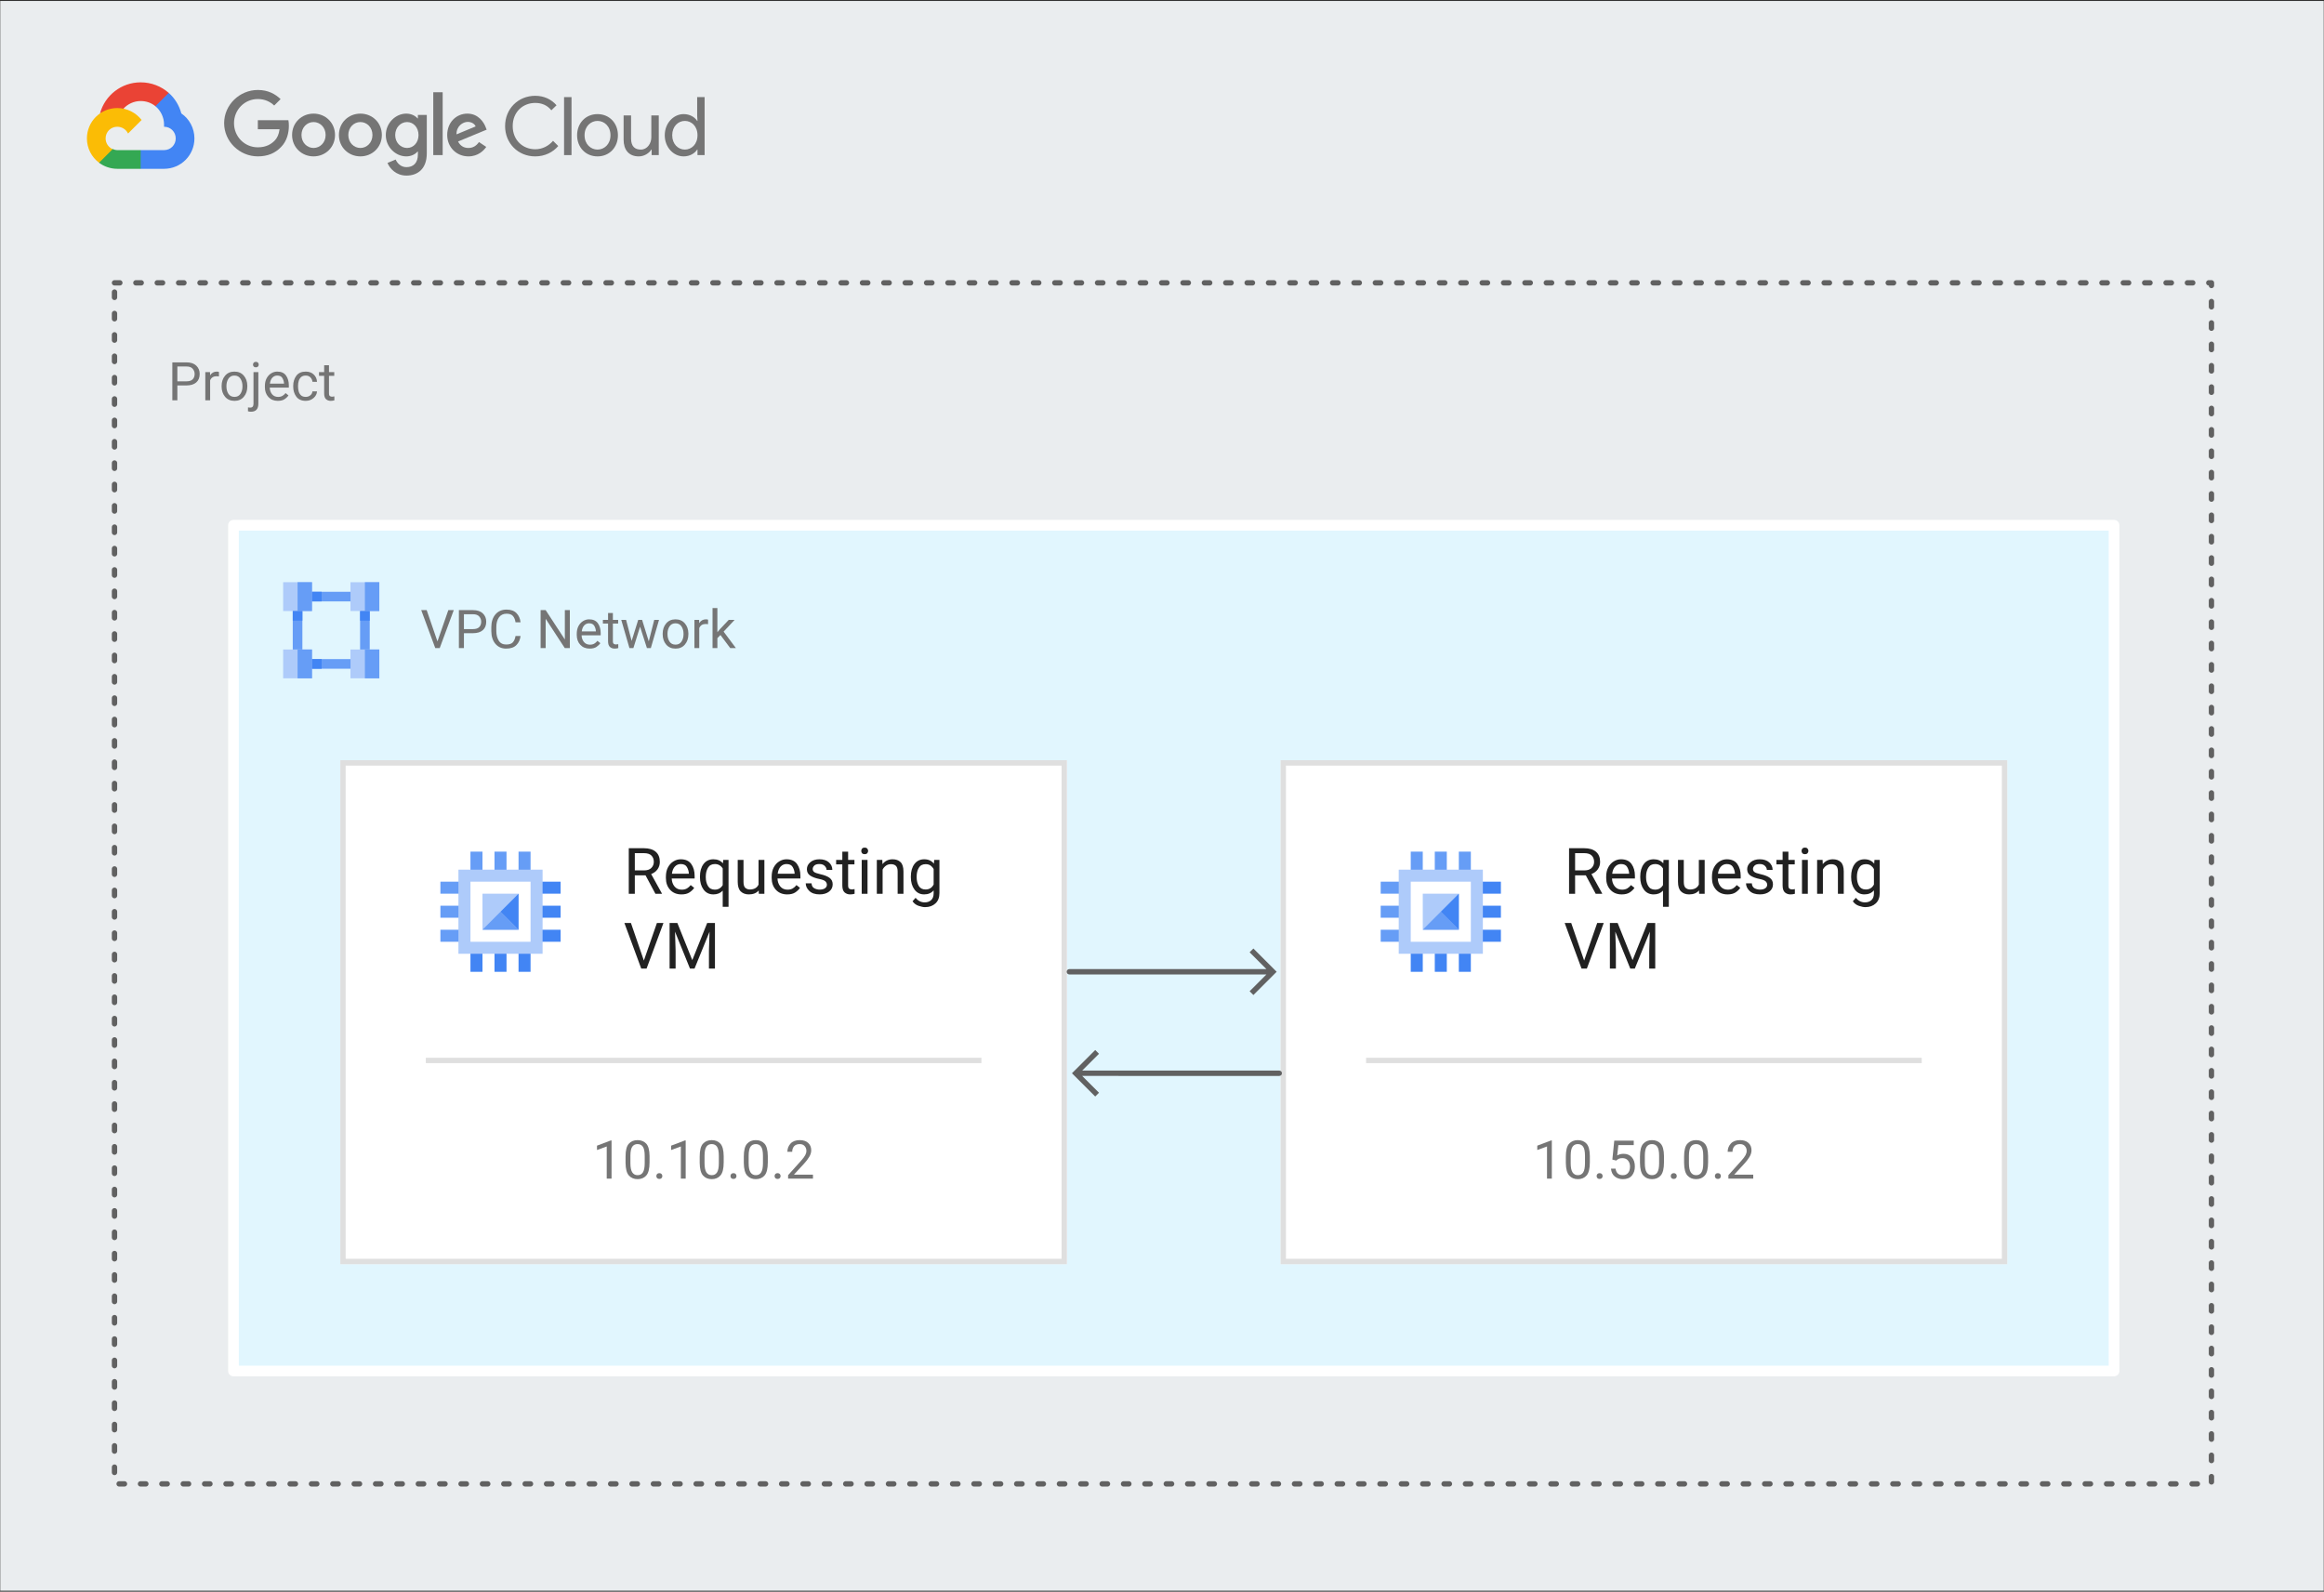 <?xml version="1.0" encoding="UTF-8" standalone="no"?>
<svg
   version="1.1"
   viewBox="103 344 435 298"
   width="435"
   height="298"
   id="svg2980515"
   xmlns="http://www.w3.org/2000/svg"
   xmlns:svg="http://www.w3.org/2000/svg"
   xmlns:dc="http://purl.org/dc/elements/1.1/">
  <rect x="103" y="344" width="435" height="298" fill="#333333" stroke="none"/>
  <defs
     id="defs2980210">
    <clipPath
       id="inner_stroke_clip_path">
      <path
         d="M 166.702 486.337 L 302.702 486.337 L 302.702 580.682 L 166.702 580.682 Z"
         id="path2980202" />
    </clipPath>
    <clipPath
       id="inner_stroke_clip_path_2">
      <path
         d="M 342.702 486.337 L 478.702 486.337 L 478.702 580.682 L 342.702 580.682 Z"
         id="path2980207" />
    </clipPath>
  </defs>
  <g
     id="flow-logs-1"
     stroke="none"
     stroke-opacity="1"
     fill="none"
     stroke-dasharray="none"
     fill-opacity="1">
    <title
       id="title2980214">flow-logs-1</title>
    <g
       id="flow-logs-1: VM-to-external flows ">
      <title
         id="title2980216">VM-to-external flows </title>
      <g
         id="Group_306">
        <g
           id="Group_116">
          <g
             id="Graphic_136">
            <path
               id="rect2980218"
               style="fill:#eaedef"
               d="M 103.048,344.182 H 537.952 V 641.818 H 103.048 Z" />
          </g>
          <g
             id="Group_117">
            <g
               id="Graphic_135">
              <title
                 id="title2980221">Fill-3</title>
              <path
                 d="m 197.541,367.608 c 0,-3.23 2.441,-5.672 5.641,-5.672 1.638,0 3.018,0.652 3.989,1.774 l -0.971,0.94 c -0.758,-0.94 -1.774,-1.38 -3.018,-1.38 -2.289,0 -4.215,1.668 -4.215,4.337 0,2.669 1.926,4.337 4.215,4.337 1.365,0 2.518,-0.637 3.337,-1.577 l 0.97,0.971 c -0.955,1.137 -2.487,1.941 -4.307,1.941 -3.2,0 -5.641,-2.442 -5.641,-5.672"
                 fill="#757575"
                 id="path2980223" />
            </g>
            <g
               id="Graphic_134">
              <title
                 id="title2980226">Fill-5</title>
              <path
                 id="rect2980228"
                 style="fill:#757575"
                 d="m 208.58,362.18 h 1.395 v 10.858 h -1.395 z" />
            </g>
            <g
               id="Graphic_133">
              <title
                 id="title2980231">Fill-7</title>
              <path
                 d="m 217.269,369.322 c 0,-1.698 -1.183,-2.684 -2.426,-2.684 -1.244,0 -2.426,0.985 -2.426,2.684 0,1.698 1.183,2.684 2.426,2.684 1.244,0 2.426,-0.985 2.426,-2.684 m 1.395,0 c 0,2.259 -1.592,3.958 -3.822,3.958 -2.229,0 -3.822,-1.698 -3.822,-3.958 0,-2.259 1.592,-3.958 3.822,-3.958 2.229,0 3.822,1.698 3.822,3.958"
                 fill="#757575"
                 id="path2980233" />
            </g>
            <g
               id="Graphic_132">
              <title
                 id="title2980236">Fill-8</title>
              <path
                 d="m 224.972,373.037 v -1.031 h -0.06 c -0.41,0.682 -1.335,1.274 -2.35,1.274 -1.911,0 -2.836,-1.289 -2.836,-3.124 v -4.549 h 1.395 v 4.322 c 0,1.547 0.773,2.077 1.835,2.077 1.213,0 1.957,-1.168 1.957,-2.305 v -4.095 h 1.395 v 7.431 z"
                 fill="#757575"
                 id="path2980238" />
            </g>
            <g
               id="Graphic_131">
              <title
                 id="title2980241">Fill-9</title>
              <path
                 d="m 233.554,369.322 c 0,-1.698 -1.122,-2.684 -2.366,-2.684 -1.243,0 -2.365,1.016 -2.365,2.684 0,1.668 1.122,2.684 2.365,2.684 1.244,0 2.366,-0.985 2.366,-2.684 m -6.126,0 c 0,-2.275 1.653,-3.958 3.533,-3.958 1.183,0 2.108,0.591 2.532,1.274 h 0.061 l -0.061,-1.031 v -3.427 h 1.395 v 10.857 h -1.334 v -1.031 h -0.061 c -0.424,0.682 -1.349,1.274 -2.532,1.274 -1.88,0 -3.533,-1.683 -3.533,-3.958"
                 fill="#757575"
                 id="path2980243" />
            </g>
            <g
               id="Graphic_130">
              <title
                 id="title2980246">Fill-18</title>
              <path
                 d="m 144.953,367.062 c 0,-3.427 2.881,-6.217 6.308,-6.217 1.896,0 3.245,0.743 4.261,1.713 l -1.197,1.198 c -0.728,-0.682 -1.714,-1.213 -3.064,-1.213 -2.502,0 -4.458,2.016 -4.458,4.519 0,2.502 1.956,4.519 4.458,4.519 1.623,0 2.548,-0.652 3.139,-1.244 0.486,-0.485 0.804,-1.183 0.926,-2.139 h -4.064 v -1.698 h 5.717 c 0.061,0.303 0.091,0.667 0.091,1.061 0,1.274 -0.349,2.851 -1.471,3.973 -1.091,1.137 -2.487,1.743 -4.337,1.743 -3.427,0 -6.308,-2.79 -6.308,-6.217"
                 fill="#757575"
                 id="path2980248" />
            </g>
            <g
               id="Graphic_129">
              <title
                 id="title2980251">Fill-19</title>
              <path
                 d="m 161.69,371.703 c -1.213,0 -2.259,-1.001 -2.259,-2.426 0,-1.441 1.046,-2.426 2.259,-2.426 1.213,0 2.259,0.985 2.259,2.426 0,1.425 -1.046,2.426 -2.259,2.426 m 0,-6.43 c -2.214,0 -4.019,1.683 -4.019,4.003 0,2.305 1.804,4.003 4.019,4.003 2.214,0 4.018,-1.698 4.018,-4.003 0,-2.32 -1.804,-4.003 -4.018,-4.003"
                 fill="#757575"
                 id="path2980253" />
            </g>
            <g
               id="Graphic_128">
              <title
                 id="title2980256">Fill-20</title>
              <path
                 d="m 170.456,371.703 c -1.213,0 -2.259,-1.001 -2.259,-2.426 0,-1.441 1.046,-2.426 2.259,-2.426 1.213,0 2.259,0.985 2.259,2.426 0,1.425 -1.046,2.426 -2.259,2.426 m 0,-6.43 c -2.214,0 -4.019,1.683 -4.019,4.003 0,2.305 1.804,4.003 4.019,4.003 2.214,0 4.019,-1.698 4.019,-4.003 0,-2.32 -1.805,-4.003 -4.019,-4.003"
                 fill="#757575"
                 id="path2980258" />
            </g>
            <g
               id="Graphic_127">
              <title
                 id="title2980261">Fill-21</title>
              <path
                 d="m 179.2,371.703 c -1.213,0 -2.229,-1.016 -2.229,-2.411 0,-1.411 1.016,-2.442 2.229,-2.442 1.198,0 2.138,1.031 2.138,2.442 0,1.395 -0.94,2.411 -2.138,2.411 z m 2.017,-6.187 v 0.652 h -0.061 c -0.394,-0.47 -1.152,-0.895 -2.108,-0.895 -2.002,0 -3.836,1.759 -3.836,4.019 0,2.244 1.835,3.988 3.836,3.988 0.955,0 1.713,-0.425 2.108,-0.91 h 0.061 v 0.576 c 0,1.531 -0.819,2.35 -2.139,2.35 -1.077,0 -1.744,-0.773 -2.016,-1.425 l -1.532,0.637 c 0.44,1.062 1.608,2.366 3.549,2.366 2.063,0 3.806,-1.213 3.806,-4.17 v -7.188 z"
                 fill="#757575"
                 id="path2980263" />
            </g>
            <g
               id="Graphic_126">
              <title
                 id="title2980266">Fill-22</title>
              <path
                 id="rect2980268"
                 style="fill:#757575"
                 d="m 184.098,361.27 h 1.759 v 11.767 h -1.759 z" />
            </g>
            <g
               id="Graphic_125">
              <title
                 id="title2980271">Fill-23</title>
              <path
                 d="m 190.542,366.82 c 0.698,0 1.289,0.349 1.486,0.849 l -3.578,1.486 c -0.046,-1.547 1.197,-2.335 2.092,-2.335 m 0.137,4.883 c -0.895,0 -1.532,-0.409 -1.941,-1.213 l 5.353,-2.214 -0.182,-0.455 c -0.334,-0.895 -1.35,-2.548 -3.427,-2.548 -2.063,0 -3.776,1.623 -3.776,4.003 0,2.244 1.698,4.003 3.973,4.003 1.835,0 2.896,-1.122 3.336,-1.774 l -1.365,-0.91 c -0.455,0.667 -1.077,1.107 -1.971,1.107"
                 fill="#757575"
                 id="path2980273" />
            </g>
            <g
               id="Group_118">
              <g
                 id="Graphic_124" />
              <g
                 id="Group_119">
                <g
                   id="Graphic_123">
                  <path
                     d="m 132.086,363.88 h 0.656 l 1.75,-1.75 0.087,-0.744 c -1.4,-1.225 -3.237,-1.969 -5.25,-1.969 -3.631,0 -6.694,2.45 -7.612,5.819 0.219,-0.131 0.613,-0.044 0.613,-0.044 l 3.5,-0.569 c 0,0 0.175,-0.306 0.263,-0.263 0.787,-0.875 1.969,-1.444 3.237,-1.444 1.05,0 2.013,0.35 2.756,0.963 z"
                     fill="#ea4335"
                     id="path2980277" />
                </g>
                <g
                   id="Graphic_122">
                  <path
                     d="m 136.942,365.236 c -0.394,-1.488 -1.225,-2.844 -2.362,-3.85 l -2.494,2.494 c 0.963,0.787 1.619,2.056 1.619,3.412 v 0.438 c 1.225,0 2.188,0.962 2.188,2.187 0,1.225 -0.963,2.188 -2.188,2.188 h -4.375 l -0.437,0.438 v 2.625 l 0.437,0.438 h 4.375 c 3.15,0 5.687,-2.538 5.687,-5.688 0,-1.925 -0.963,-3.675 -2.45,-4.681 z"
                     fill="#4285f4"
                     id="path2980280" />
                </g>
                <g
                   id="Graphic_121">
                  <path
                     d="m 124.955,375.605 h 4.375 v -3.5 h -4.375 c -0.306,0 -0.613,-0.087 -0.919,-0.219 l -0.613,0.219 -1.75,1.75 -0.131,0.613 c 0.919,0.7 2.144,1.137 3.412,1.137 z"
                     fill="#34a853"
                     id="path2980283" />
                </g>
                <g
                   id="Graphic_120">
                  <path
                     d="m 124.955,364.23 c -3.15,0 -5.687,2.537 -5.687,5.687 0,1.837 0.875,3.5 2.275,4.55 l 2.537,-2.538 c -0.787,-0.35 -1.312,-1.137 -1.312,-2.013 0,-1.225 0.962,-2.187 2.187,-2.187 0.875,0 1.662,0.525 2.012,1.269 l 2.537,-2.537 c -1.05,-1.356 -2.712,-2.231 -4.55,-2.231 z"
                     fill="#fbbc05"
                     id="path2980286" />
                </g>
              </g>
            </g>
          </g>
        </g>
        <g
           id="Graphic_144">
          <title
             id="title2980293">zone external - grey</title>
          <path
             d="M 124.433,396.952 H 516.933 V 621.818 H 124.433 Z"
             stroke="#616161"
             stroke-linecap="round"
             stroke-linejoin="round"
             stroke-dasharray="1, 3"
             stroke-width="1"
             id="path2980295" />
          <g
             aria-label="Project"
             transform="translate(134.433,409.952)"
             id="text2980299"
             style="fill:#757575">
            <path
               d="M 1.768,6.212 V 9 H 0.825 V 1.891 H 3.447 q 1.211,0 1.851,0.61 0.645,0.61 0.645,1.558 0,1.03 -0.645,1.592 -0.64,0.562 -1.851,0.562 z m 0,-3.55 v 2.783 h 1.68 q 0.83,0 1.191,-0.386 Q 5,4.674 5,4.068 5,3.521 4.639,3.092 4.277,2.662 3.447,2.662 Z"
               style="font-size:10px;font-family:Roboto"
               id="path2980522" />
            <path
               d="m 9.106,4.488 q -0.884,0 -1.206,0.762 V 9 H 6.997 V 3.717 h 0.879 l 0.02,0.605 q 0.435,-0.703 1.255,-0.703 0.254,0 0.4,0.068 l -0.005,0.84 Q 9.346,4.488 9.106,4.488 Z"
               style="font-size:10px;font-family:Roboto"
               id="path2980524" />
            <path
               d="m 10.049,6.305 q 0,-1.147 0.645,-1.914 0.645,-0.771 1.753,-0.771 1.108,0 1.753,0.757 0.645,0.752 0.659,1.88 v 0.161 q 0,1.147 -0.649,1.914 -0.645,0.767 -1.753,0.767 -1.113,0 -1.763,-0.767 -0.645,-0.767 -0.645,-1.914 z m 0.903,0.112 q 0,0.786 0.371,1.362 0.376,0.576 1.133,0.576 0.737,0 1.113,-0.566 0.376,-0.571 0.381,-1.357 V 6.305 q 0,-0.776 -0.376,-1.357 -0.376,-0.586 -1.128,-0.586 -0.747,0 -1.123,0.586 -0.371,0.581 -0.371,1.357 z"
               style="font-size:10px;font-family:Roboto"
               id="path2980526" />
            <path
               d="m 15.923,2.315 q 0,-0.22 0.137,-0.371 0.137,-0.151 0.396,-0.151 0.264,0 0.4,0.151 0.137,0.151 0.137,0.371 0,0.21 -0.137,0.361 -0.137,0.146 -0.4,0.146 -0.259,0 -0.396,-0.146 -0.137,-0.151 -0.137,-0.361 z m 0.093,1.401 h 0.908 v 5.913 q 0,1.504 -1.382,1.504 -0.303,0 -0.562,-0.083 l 0.005,-0.728 q 0.181,0.044 0.415,0.044 0.596,0 0.615,-0.679 z"
               style="font-size:10px;font-family:Roboto"
               id="path2980528" />
            <path
               d="m 22.563,8.077 q -0.259,0.391 -0.732,0.708 -0.474,0.312 -1.255,0.312 -1.104,0 -1.768,-0.718 -0.659,-0.718 -0.659,-1.836 V 6.339 q 0,-0.864 0.327,-1.47 0.332,-0.61 0.859,-0.928 0.527,-0.322 1.123,-0.322 1.133,0 1.65,0.742 0.522,0.737 0.522,1.846 v 0.405 h -3.574 q 0.02,0.728 0.43,1.24 0.415,0.508 1.138,0.508 0.479,0 0.811,-0.195 0.332,-0.195 0.581,-0.522 z M 20.459,4.361 q -0.537,0 -0.908,0.391 Q 19.18,5.143 19.087,5.875 h 2.642 V 5.807 Q 21.694,5.279 21.421,4.82 21.152,4.361 20.459,4.361 Z"
               style="font-size:10px;font-family:Roboto"
               id="path2980530" />
            <path
               d="m 25.801,8.355 q 0.483,0 0.845,-0.288 0.366,-0.288 0.4,-0.737 h 0.859 q -0.034,0.708 -0.649,1.24 -0.615,0.527 -1.455,0.527 -1.191,0 -1.772,-0.786 Q 23.452,7.525 23.452,6.461 V 6.256 q 0,-1.064 0.576,-1.851 0.581,-0.786 1.772,-0.786 0.928,0 1.499,0.552 0.571,0.547 0.605,1.362 H 27.046 Q 27.012,5.045 26.675,4.703 26.343,4.361 25.801,4.361 q -0.557,0 -0.874,0.283 -0.312,0.283 -0.444,0.718 -0.127,0.435 -0.127,0.894 v 0.205 q 0,0.464 0.127,0.898 0.127,0.435 0.439,0.718 0.317,0.278 0.879,0.278 z"
               style="font-size:10px;font-family:Roboto"
               id="path2980532" />
            <path
               d="m 31.157,9 q -0.308,0.098 -0.698,0.098 -0.503,0 -0.859,-0.308 Q 29.243,8.482 29.243,7.687 V 4.41 H 28.276 V 3.717 h 0.967 V 2.433 h 0.903 v 1.284 h 0.986 v 0.693 h -0.986 v 3.281 q 0,0.405 0.176,0.518 0.176,0.112 0.405,0.112 0.171,0 0.425,-0.059 z"
               style="font-size:10px;font-family:Roboto"
               id="path2980534" />
          </g>
        </g>
        <g
           id="Graphic_148">
          <title
             id="title2980302">zone internal - blue</title>
          <path
             id="rect2980304"
             style="fill:#e1f6fe"
             d="m 146.702,442.337 h 352 v 158.345 h -352 z" />
          <path
             id="rect2980306"
             style="stroke:#ffffff;stroke-width:2;stroke-linecap:round;stroke-linejoin:round"
             d="m 146.702,442.337 h 352 v 158.345 h -352 z" />
          <g
             aria-label="VPC Network"
             transform="translate(181.702,456.337)"
             id="text2980310"
             style="fill:#757575">
            <path
               d="M 6.235,1.891 3.604,9 H 2.769 L 0.142,1.891 H 1.162 L 3.179,7.75 5.215,1.891 Z"
               style="font-size:10px;font-family:Roboto"
               id="path2980539" />
            <path
               d="M 8.135,6.212 V 9 H 7.192 V 1.891 h 2.622 q 1.211,0 1.851,0.61 0.645,0.61 0.645,1.558 0,1.03 -0.645,1.592 -0.64,0.562 -1.851,0.562 z m 0,-3.55 v 2.783 h 1.68 q 0.83,0 1.191,-0.386 0.361,-0.386 0.361,-0.991 0,-0.547 -0.361,-0.977 Q 10.645,2.662 9.814,2.662 Z"
               style="font-size:10px;font-family:Roboto"
               id="path2980541" />
            <path
               d="m 17.793,6.739 h 0.938 Q 18.623,7.75 17.969,8.424 q -0.654,0.674 -1.934,0.674 -1.24,0 -2.002,-0.884 Q 13.276,7.325 13.262,5.855 V 5.094 q 0,-1.494 0.767,-2.397 0.771,-0.903 2.09,-0.903 1.206,0 1.855,0.664 0.649,0.664 0.757,1.714 h -0.938 Q 17.686,3.429 17.314,2.999 16.943,2.564 16.118,2.564 q -0.942,0 -1.431,0.693 -0.488,0.693 -0.488,1.826 v 0.718 q 0,1.05 0.444,1.792 0.444,0.737 1.392,0.737 0.898,0 1.265,-0.42 0.371,-0.42 0.493,-1.172 z"
               style="font-size:10px;font-family:Roboto"
               id="path2980543" />
            <path
               d="M 27.959,1.891 V 9 H 27.012 L 23.433,3.517 V 9 H 22.49 V 1.891 h 0.942 l 3.594,5.498 V 1.891 Z"
               style="font-size:10px;font-family:Roboto"
               id="path2980545" />
            <path
               d="m 33.667,8.077 q -0.259,0.391 -0.732,0.708 -0.474,0.312 -1.255,0.312 -1.104,0 -1.768,-0.718 Q 29.253,7.662 29.253,6.544 V 6.339 q 0,-0.864 0.327,-1.47 0.332,-0.61 0.859,-0.928 0.527,-0.322 1.123,-0.322 1.133,0 1.65,0.742 0.522,0.737 0.522,1.846 v 0.405 h -3.574 q 0.02,0.728 0.43,1.24 0.415,0.508 1.138,0.508 0.479,0 0.811,-0.195 0.332,-0.195 0.581,-0.522 z M 31.562,4.361 q -0.537,0 -0.908,0.391 Q 30.283,5.143 30.19,5.875 h 2.642 V 5.807 Q 32.798,5.279 32.524,4.82 32.256,4.361 31.562,4.361 Z"
               style="font-size:10px;font-family:Roboto"
               id="path2980547" />
            <path
               d="m 37.026,9 q -0.308,0.098 -0.698,0.098 -0.503,0 -0.859,-0.308 Q 35.112,8.482 35.112,7.687 V 4.41 H 34.146 V 3.717 h 0.967 V 2.433 h 0.903 v 1.284 h 0.986 v 0.693 h -0.986 v 3.281 q 0,0.405 0.176,0.518 0.176,0.112 0.405,0.112 0.171,0 0.425,-0.059 z"
               style="font-size:10px;font-family:Roboto"
               id="path2980549" />
            <path
               d="M 44.653,3.717 43.12,9 H 42.388 L 41.104,5.001 39.854,9 H 39.116 L 37.583,3.717 h 0.903 l 1.04,3.945 1.23,-3.945 h 0.728 l 1.25,4.028 1.021,-4.028 z"
               style="font-size:10px;font-family:Roboto"
               id="path2980551" />
            <path
               d="m 45.337,6.305 q 0,-1.147 0.645,-1.914 0.645,-0.771 1.753,-0.771 1.108,0 1.753,0.757 0.645,0.752 0.659,1.88 v 0.161 q 0,1.147 -0.649,1.914 -0.645,0.767 -1.753,0.767 -1.113,0 -1.763,-0.767 -0.645,-0.767 -0.645,-1.914 z m 0.903,0.112 q 0,0.786 0.371,1.362 0.376,0.576 1.133,0.576 0.737,0 1.113,-0.566 0.376,-0.571 0.381,-1.357 V 6.305 q 0,-0.776 -0.376,-1.357 -0.376,-0.586 -1.128,-0.586 -0.747,0 -1.123,0.586 -0.371,0.581 -0.371,1.357 z"
               style="font-size:10px;font-family:Roboto"
               id="path2980553" />
            <path
               d="m 53.389,4.488 q -0.884,0 -1.206,0.762 V 9 h -0.903 V 3.717 h 0.879 l 0.02,0.605 q 0.435,-0.703 1.255,-0.703 0.254,0 0.4,0.068 l -0.005,0.84 Q 53.628,4.488 53.389,4.488 Z"
               style="font-size:10px;font-family:Roboto"
               id="path2980555" />
            <path
               d="M 57.979,9 56.147,6.549 55.576,7.14 V 9 H 54.668 V 1.5 h 0.908 V 6.031 L 56.06,5.455 57.7,3.717 h 1.104 L 56.743,5.919 59.043,9 Z"
               style="font-size:10px;font-family:Roboto"
               id="path2980557" />
          </g>
        </g>
        <g
           id="Group_213">
          <g
             id="Graphic_166">
            <path
               id="rect2980313"
               style="fill:#ffffff"
               d="m 166.702,486.337 h 136 v 94.345 h -136 z" />
            <path
               id="rect2980315"
               clip-path="url(#inner_stroke_clip_path)"
               style="stroke:#dfdfdf;stroke-width:2;stroke-linecap:round;stroke-linejoin:round"
               d="m 166.702,486.337 h 136 v 94.345 h -136 z" />
          </g>
          <g
             id="Graphic_165">
            <path
               id="rect2980318"
               style="fill:#dfdfdf"
               d="m 182.702,542.041 h 104 v 1 h -104 z" />
          </g>
          <g
             id="Graphic_164">
            <g
               aria-label="10.10.0.2"
               transform="translate(210.202,555.668)"
               id="text2980323"
               style="fill:#757575">
              <path
                 d="M 7.266,1.852 V 9 H 6.363 V 2.979 L 4.542,3.644 V 2.828 L 7.125,1.852 Z"
                 style="font-size:10px;font-family:Roboto"
                 id="path2980563" />
              <path
                 d="m 14.38,5.963 q 0,1.748 -0.605,2.441 -0.601,0.693 -1.636,0.693 -1.006,0 -1.621,-0.674 Q 9.908,7.75 9.888,6.075 V 4.879 q 0,-1.743 0.61,-2.412 0.61,-0.674 1.631,-0.674 1.021,0 1.626,0.654 0.605,0.649 0.625,2.319 z M 13.472,4.728 q 0,-1.201 -0.342,-1.699 -0.342,-0.498 -1.001,-0.498 -0.635,0 -0.981,0.483 -0.342,0.483 -0.352,1.646 V 6.109 q 0,1.191 0.347,1.719 0.352,0.527 0.996,0.527 0.659,0 0.991,-0.518 0.337,-0.522 0.342,-1.689 z"
                 style="font-size:10px;font-family:Roboto"
                 id="path2980565" />
              <path
                 d="m 15.65,8.521 q 0,-0.229 0.142,-0.386 0.146,-0.161 0.42,-0.161 0.273,0 0.415,0.161 0.146,0.156 0.146,0.386 0,0.225 -0.146,0.381 -0.142,0.156 -0.415,0.156 -0.273,0 -0.42,-0.156 -0.142,-0.156 -0.142,-0.381 z"
                 style="font-size:10px;font-family:Roboto"
                 id="path2980567" />
              <path
                 d="M 21.143,1.852 V 9 h -0.903 V 2.979 L 18.418,3.644 V 2.828 l 2.583,-0.977 z"
                 style="font-size:10px;font-family:Roboto"
                 id="path2980569" />
              <path
                 d="m 28.257,5.963 q 0,1.748 -0.605,2.441 -0.601,0.693 -1.636,0.693 -1.006,0 -1.621,-0.674 Q 23.785,7.75 23.765,6.075 V 4.879 q 0,-1.743 0.61,-2.412 0.61,-0.674 1.631,-0.674 1.021,0 1.626,0.654 0.605,0.649 0.625,2.319 z M 27.349,4.728 q 0,-1.201 -0.342,-1.699 -0.342,-0.498 -1.001,-0.498 -0.635,0 -0.981,0.483 -0.342,0.483 -0.352,1.646 V 6.109 q 0,1.191 0.347,1.719 0.352,0.527 0.996,0.527 0.659,0 0.991,-0.518 0.337,-0.522 0.342,-1.689 z"
                 style="font-size:10px;font-family:Roboto"
                 id="path2980571" />
              <path
                 d="m 29.527,8.521 q 0,-0.229 0.142,-0.386 0.146,-0.161 0.42,-0.161 0.273,0 0.415,0.161 0.146,0.156 0.146,0.386 0,0.225 -0.146,0.381 -0.142,0.156 -0.415,0.156 -0.273,0 -0.42,-0.156 -0.142,-0.156 -0.142,-0.381 z"
                 style="font-size:10px;font-family:Roboto"
                 id="path2980573" />
              <path
                 d="m 36.514,5.963 q 0,1.748 -0.605,2.441 -0.601,0.693 -1.636,0.693 -1.006,0 -1.621,-0.674 Q 32.042,7.75 32.022,6.075 V 4.879 q 0,-1.743 0.61,-2.412 0.61,-0.674 1.631,-0.674 1.021,0 1.626,0.654 0.605,0.649 0.625,2.319 z M 35.606,4.728 q 0,-1.201 -0.342,-1.699 -0.342,-0.498 -1.001,-0.498 -0.635,0 -0.981,0.483 -0.342,0.483 -0.352,1.646 V 6.109 q 0,1.191 0.347,1.719 0.352,0.527 0.996,0.527 0.659,0 0.991,-0.518 0.337,-0.522 0.342,-1.689 z"
                 style="font-size:10px;font-family:Roboto"
                 id="path2980575" />
              <path
                 d="m 37.784,8.521 q 0,-0.229 0.142,-0.386 0.146,-0.161 0.42,-0.161 0.273,0 0.415,0.161 0.146,0.156 0.146,0.386 0,0.225 -0.146,0.381 -0.142,0.156 -0.415,0.156 -0.273,0 -0.42,-0.156 -0.142,-0.156 -0.142,-0.381 z"
                 style="font-size:10px;font-family:Roboto"
                 id="path2980577" />
              <path
                 d="M 44.966,8.258 V 9 H 40.313 V 8.351 l 2.412,-2.686 q 0.596,-0.674 0.801,-1.069 0.21,-0.396 0.21,-0.796 0,-0.522 -0.327,-0.894 -0.322,-0.371 -0.913,-0.371 -0.713,0 -1.064,0.405 -0.352,0.405 -0.352,1.04 h -0.903 q 0,-0.898 0.591,-1.543 0.591,-0.645 1.729,-0.645 1.006,0 1.572,0.522 0.571,0.522 0.571,1.377 0,0.625 -0.386,1.26 -0.386,0.63 -0.947,1.24 l -1.904,2.065 z"
                 style="font-size:10px;font-family:Roboto"
                 id="path2980579" />
            </g>
          </g>
          <g
             id="Graphic_163">
            <g
               aria-label="RequestingVM"
               transform="translate(219.702,500.337)"
               id="text2980330"
               style="fill:#212121">
              <path
                 d="M 5.977,11 4.125,7.543 H 2.121 V 11 H 0.99 V 2.469 H 3.814 q 1.436,0 2.209,0.656 0.779,0.656 0.779,1.904 0,0.797 -0.434,1.395 Q 5.941,7.016 5.18,7.309 L 7.184,10.93 V 11 Z M 2.121,3.395 v 3.229 h 1.729 q 0.908,0 1.365,-0.463 0.463,-0.469 0.463,-1.131 0,-0.738 -0.445,-1.184 Q 4.793,3.395 3.814,3.395 Z"
                 style="font-size:12px;font-family:Roboto"
                 id="path2980582" />
              <path
                 d="m 13.236,9.893 q -0.311,0.469 -0.879,0.85 -0.568,0.375 -1.506,0.375 -1.324,0 -2.121,-0.861 Q 7.939,9.395 7.939,8.053 V 7.807 q 0,-1.037 0.393,-1.764 0.398,-0.732 1.031,-1.113 0.633,-0.387 1.348,-0.387 1.359,0 1.98,0.891 0.627,0.885 0.627,2.215 V 8.135 H 9.029 q 0.023,0.873 0.516,1.488 0.498,0.609 1.365,0.609 0.574,0 0.973,-0.234 0.398,-0.234 0.697,-0.627 z m -2.525,-4.459 q -0.645,0 -1.09,0.469 Q 9.176,6.371 9.064,7.25 H 12.234 V 7.168 Q 12.193,6.535 11.865,5.984 11.543,5.434 10.711,5.434 Z"
                 style="font-size:12px;font-family:Roboto"
                 id="path2980584" />
              <path
                 d="M 19.664,4.66 V 13.438 h -1.09 v -3.023 q -0.65,0.703 -1.746,0.703 -1.172,0 -1.846,-0.914 Q 14.314,9.289 14.314,7.9 V 7.777 q 0,-1.453 0.668,-2.344 0.668,-0.891 1.857,-0.891 1.125,0 1.781,0.756 l 0.047,-0.639 z m -4.26,3.24 q 0,0.943 0.404,1.635 0.41,0.691 1.289,0.691 0.967,0 1.477,-0.85 V 6.266 q -0.51,-0.832 -1.465,-0.832 -0.891,0 -1.301,0.703 -0.404,0.697 -0.404,1.646 z"
                 style="font-size:12px;font-family:Roboto"
                 id="path2980586" />
              <path
                 d="M 25.336,11 25.312,10.373 q -0.621,0.744 -1.852,0.744 -0.932,0 -1.506,-0.551 Q 21.381,10.016 21.381,8.75 V 4.66 h 1.084 v 4.102 q 0,0.855 0.357,1.148 0.363,0.287 0.809,0.287 1.225,0 1.652,-0.92 V 4.66 h 1.09 V 11 Z"
                 style="font-size:12px;font-family:Roboto"
                 id="path2980588" />
              <path
                 d="m 33.035,9.893 q -0.311,0.469 -0.879,0.85 -0.568,0.375 -1.506,0.375 -1.324,0 -2.121,-0.861 Q 27.738,9.395 27.738,8.053 V 7.807 q 0,-1.037 0.393,-1.764 0.398,-0.732 1.031,-1.113 0.633,-0.387 1.348,-0.387 1.359,0 1.98,0.891 0.627,0.885 0.627,2.215 v 0.486 h -4.289 q 0.023,0.873 0.516,1.488 0.498,0.609 1.365,0.609 0.574,0 0.973,-0.234 0.398,-0.234 0.697,-0.627 z m -2.525,-4.459 q -0.645,0 -1.09,0.469 Q 28.975,6.371 28.863,7.25 h 3.17 V 7.168 Q 31.992,6.535 31.664,5.984 31.342,5.434 30.51,5.434 Z"
                 style="font-size:12px;font-family:Roboto"
                 id="path2980590" />
              <path
                 d="m 38.074,9.318 q 0,-0.346 -0.258,-0.621 -0.252,-0.281 -1.172,-0.469 -1.061,-0.217 -1.688,-0.627 -0.627,-0.416 -0.627,-1.207 0,-0.75 0.639,-1.301 0.645,-0.551 1.711,-0.551 1.137,0 1.775,0.58 0.639,0.58 0.639,1.4 h -1.084 q 0,-0.393 -0.346,-0.738 -0.346,-0.352 -0.984,-0.352 -0.674,0 -0.967,0.293 -0.293,0.293 -0.293,0.639 0,0.346 0.27,0.562 0.275,0.211 1.16,0.41 1.166,0.264 1.734,0.691 0.574,0.428 0.574,1.207 0,0.838 -0.674,1.359 -0.668,0.521 -1.775,0.521 -1.26,0 -1.928,-0.645 -0.668,-0.645 -0.668,-1.43 h 1.09 q 0.035,0.674 0.516,0.932 0.486,0.252 0.99,0.252 0.662,0 1.014,-0.258 0.352,-0.258 0.352,-0.65 z"
                 style="font-size:12px;font-family:Roboto"
                 id="path2980592" />
              <path
                 d="m 43.26,11 q -0.369,0.117 -0.838,0.117 -0.604,0 -1.031,-0.369 -0.428,-0.369 -0.428,-1.324 V 5.492 H 39.803 V 4.66 h 1.16 V 3.119 h 1.084 v 1.541 h 1.184 v 0.832 h -1.184 v 3.938 q 0,0.486 0.211,0.621 0.211,0.135 0.486,0.135 0.205,0 0.51,-0.07 z"
                 style="font-size:12px;font-family:Roboto"
                 id="path2980594" />
              <path
                 d="m 44.508,2.979 q 0,-0.264 0.158,-0.445 0.164,-0.182 0.48,-0.182 0.311,0 0.475,0.182 0.17,0.182 0.17,0.445 0,0.252 -0.17,0.434 -0.164,0.176 -0.475,0.176 -0.316,0 -0.48,-0.176 -0.158,-0.182 -0.158,-0.434 z m 1.172,1.682 V 11 H 44.59 V 4.66 Z"
                 style="font-size:12px;font-family:Roboto"
                 id="path2980596" />
              <path
                 d="m 50.051,5.457 q -0.521,0 -0.92,0.281 -0.398,0.281 -0.627,0.732 V 11 H 47.42 V 4.66 h 1.025 l 0.035,0.791 q 0.721,-0.908 1.893,-0.908 0.932,0 1.477,0.521 0.551,0.521 0.557,1.752 V 11 H 51.316 V 6.834 q 0,-0.744 -0.328,-1.061 -0.322,-0.316 -0.938,-0.316 z"
                 style="font-size:12px;font-family:Roboto"
                 id="path2980598" />
              <path
                 d="m 56.455,13.502 q -0.492,0 -1.207,-0.24 -0.715,-0.24 -1.143,-0.861 l 0.568,-0.645 q 0.703,0.855 1.699,0.855 0.768,0 1.225,-0.434 0.457,-0.428 0.457,-1.26 v -0.557 q -0.645,0.756 -1.775,0.756 -1.143,0 -1.816,-0.914 Q 53.789,9.289 53.789,7.9 V 7.777 q 0,-1.453 0.668,-2.344 0.674,-0.891 1.834,-0.891 1.166,0 1.811,0.82 l 0.053,-0.703 h 0.984 v 6.205 q 0,1.26 -0.75,1.945 -0.75,0.691 -1.934,0.691 z M 54.873,7.9 q 0,0.943 0.393,1.623 0.398,0.674 1.277,0.674 1.031,0 1.512,-0.938 V 6.371 Q 57.85,5.979 57.486,5.721 57.123,5.457 56.555,5.457 q -0.885,0 -1.283,0.691 -0.398,0.686 -0.398,1.629 z"
                 style="font-size:12px;font-family:Roboto"
                 id="path2980600" />
              <path
                 d="M 7.482,16.469 4.324,25 H 3.322 L 0.17,16.469 H 1.395 L 3.814,23.5 6.258,16.469 Z"
                 style="font-size:12px;font-family:Roboto"
                 id="path2980602" />
              <path
                 d="m 12.879,23.424 2.789,-6.955 h 1.453 V 25 h -1.125 V 21.672 L 16.107,18.104 13.301,25 H 12.445 L 9.645,18.092 9.756,21.672 V 25 h -1.125 v -8.531 h 1.453 z"
                 style="font-size:12px;font-family:Roboto"
                 id="path2980604" />
            </g>
          </g>
          <g
             id="Group_167">
            <title
               id="title2980333">Product_Icons</title>
            <g
               id="Graphic_183">
              <path
                 id="rect2980335"
                 style="fill:#aecbfa"
                 d="m 193.309,511.322 h 6.75 v 6.75 h -6.75 z" />
            </g>
            <g
               id="Graphic_182">
              <path
                 id="rect2980338"
                 style="fill:#669df6"
                 d="m 195.559,503.447 h 2.25 v 4.5 h -2.25 z" />
            </g>
            <g
               id="Graphic_181">
              <path
                 id="rect2980341"
                 style="fill:#669df6"
                 d="m 191.059,503.447 h 2.25 v 4.5 h -2.25 z" />
            </g>
            <g
               id="Graphic_180">
              <path
                 id="rect2980344"
                 style="fill:#669df6"
                 d="m 200.059,503.447 h 2.25 v 4.5 h -2.25 z" />
            </g>
            <g
               id="Graphic_179">
              <path
                 id="rect2980347"
                 style="fill:#4285f4"
                 d="m 195.559,521.447 h 2.25 v 4.5 h -2.25 z" />
            </g>
            <g
               id="Graphic_178">
              <path
                 id="rect2980350"
                 style="fill:#4285f4"
                 d="m 191.059,521.447 h 2.25 v 4.5 h -2.25 z" />
            </g>
            <g
               id="Graphic_177">
              <path
                 id="rect2980353"
                 style="fill:#4285f4"
                 d="m 200.059,521.447 h 2.25 v 4.5 h -2.25 z" />
            </g>
            <g
               id="Graphic_176">
              <path
                 id="rect2980356"
                 style="fill:#4285f4"
                 d="m 203.434,513.572 h 4.5 v 2.25 h -4.5 z" />
            </g>
            <g
               id="Graphic_175">
              <path
                 id="rect2980359"
                 style="fill:#4285f4"
                 d="m 203.434,518.072 h 4.5 v 2.25 h -4.5 z" />
            </g>
            <g
               id="Graphic_174">
              <path
                 id="rect2980362"
                 style="fill:#4285f4"
                 d="m 203.434,509.072 h 4.5 v 2.25 h -4.5 z" />
            </g>
            <g
               id="Graphic_173">
              <path
                 id="rect2980365"
                 style="fill:#669df6"
                 d="m 185.434,513.572 h 4.5 v 2.25 h -4.5 z" />
            </g>
            <g
               id="Graphic_172">
              <path
                 id="rect2980368"
                 style="fill:#669df6"
                 d="m 185.434,518.072 h 4.5 v 2.25 h -4.5 z" />
            </g>
            <g
               id="Graphic_171">
              <path
                 id="rect2980371"
                 style="fill:#669df6"
                 d="m 185.434,509.072 h 4.5 v 2.25 h -4.5 z" />
            </g>
            <g
               id="Graphic_170">
              <path
                 d="m 188.809,506.822 v 15.75 h 15.75 v -15.75 z m 13.5,13.5 h -11.25 v -11.25 h 11.25 z"
                 fill="#aecbfa"
                 id="path2980374" />
            </g>
            <g
               id="Graphic_169">
              <path
                 d="m 193.309,518.072 h 6.75 l -3.375,-3.375 z"
                 fill="#669df6"
                 id="path2980377" />
            </g>
            <g
               id="Graphic_168">
              <path
                 d="m 196.684,514.697 3.375,3.375 v -6.75 z"
                 fill="#4285f4"
                 id="path2980380" />
            </g>
          </g>
        </g>
        <g
           id="Group_214">
          <g
             id="Graphic_207">
            <path
               id="rect2980385"
               style="fill:#ffffff"
               d="m 342.703,486.337 h 136 v 94.345 h -136 z" />
            <path
               id="rect2980387"
               clip-path="url(#inner_stroke_clip_path_2)"
               style="stroke:#dfdfdf;stroke-width:2;stroke-linecap:round;stroke-linejoin:round"
               d="m 342.703,486.337 h 136 v 94.345 h -136 z" />
          </g>
          <g
             id="Graphic_206">
            <path
               id="rect2980390"
               style="fill:#dfdfdf"
               d="m 358.703,542.041 h 104 v 1 h -104 z" />
          </g>
          <g
             id="Graphic_205">
            <g
               aria-label="10.50.0.2"
               transform="translate(386.202,555.668)"
               id="text2980395"
               style="fill:#757575">
              <path
                 d="M 7.266,1.852 V 9 H 6.363 V 2.979 L 4.542,3.644 V 2.828 L 7.125,1.852 Z"
                 style="font-size:10px;font-family:Roboto"
                 id="path2980623" />
              <path
                 d="m 14.38,5.963 q 0,1.748 -0.605,2.441 -0.601,0.693 -1.636,0.693 -1.006,0 -1.621,-0.674 Q 9.908,7.75 9.888,6.075 V 4.879 q 0,-1.743 0.61,-2.412 0.61,-0.674 1.631,-0.674 1.021,0 1.626,0.654 0.605,0.649 0.625,2.319 z M 13.472,4.728 q 0,-1.201 -0.342,-1.699 -0.342,-0.498 -1.001,-0.498 -0.635,0 -0.981,0.483 -0.342,0.483 -0.352,1.646 V 6.109 q 0,1.191 0.347,1.719 0.352,0.527 0.996,0.527 0.659,0 0.991,-0.518 0.337,-0.522 0.342,-1.689 z"
                 style="font-size:10px;font-family:Roboto"
                 id="path2980625" />
              <path
                 d="m 15.65,8.521 q 0,-0.229 0.142,-0.386 0.146,-0.161 0.42,-0.161 0.273,0 0.415,0.161 0.146,0.156 0.146,0.386 0,0.225 -0.146,0.381 -0.142,0.156 -0.415,0.156 -0.273,0 -0.42,-0.156 -0.142,-0.156 -0.142,-0.381 z"
                 style="font-size:10px;font-family:Roboto"
                 id="path2980627" />
              <path
                 d="M 19.317,5.616 18.594,5.431 18.951,1.891 h 3.647 v 0.835 h -2.881 l -0.215,1.934 q 0.537,-0.308 1.187,-0.308 0.981,0 1.548,0.649 0.571,0.645 0.571,1.733 0,1.021 -0.557,1.694 -0.557,0.669 -1.694,0.669 -0.864,0 -1.494,-0.483 -0.63,-0.488 -0.728,-1.484 h 0.859 q 0.171,1.226 1.362,1.226 0.64,0 0.991,-0.435 0.352,-0.435 0.352,-1.177 0,-0.669 -0.371,-1.123 -0.366,-0.459 -1.05,-0.459 -0.454,0 -0.688,0.122 -0.234,0.122 -0.474,0.332 z"
                 style="font-size:10px;font-family:Roboto"
                 id="path2980629" />
              <path
                 d="m 28.257,5.963 q 0,1.748 -0.605,2.441 -0.601,0.693 -1.636,0.693 -1.006,0 -1.621,-0.674 Q 23.785,7.75 23.765,6.075 V 4.879 q 0,-1.743 0.61,-2.412 0.61,-0.674 1.631,-0.674 1.021,0 1.626,0.654 0.605,0.649 0.625,2.319 z M 27.349,4.728 q 0,-1.201 -0.342,-1.699 -0.342,-0.498 -1.001,-0.498 -0.635,0 -0.981,0.483 -0.342,0.483 -0.352,1.646 V 6.109 q 0,1.191 0.347,1.719 0.352,0.527 0.996,0.527 0.659,0 0.991,-0.518 0.337,-0.522 0.342,-1.689 z"
                 style="font-size:10px;font-family:Roboto"
                 id="path2980631" />
              <path
                 d="m 29.527,8.521 q 0,-0.229 0.142,-0.386 0.146,-0.161 0.42,-0.161 0.273,0 0.415,0.161 0.146,0.156 0.146,0.386 0,0.225 -0.146,0.381 -0.142,0.156 -0.415,0.156 -0.273,0 -0.42,-0.156 -0.142,-0.156 -0.142,-0.381 z"
                 style="font-size:10px;font-family:Roboto"
                 id="path2980633" />
              <path
                 d="m 36.514,5.963 q 0,1.748 -0.605,2.441 -0.601,0.693 -1.636,0.693 -1.006,0 -1.621,-0.674 Q 32.042,7.75 32.022,6.075 V 4.879 q 0,-1.743 0.61,-2.412 0.61,-0.674 1.631,-0.674 1.021,0 1.626,0.654 0.605,0.649 0.625,2.319 z M 35.606,4.728 q 0,-1.201 -0.342,-1.699 -0.342,-0.498 -1.001,-0.498 -0.635,0 -0.981,0.483 -0.342,0.483 -0.352,1.646 V 6.109 q 0,1.191 0.347,1.719 0.352,0.527 0.996,0.527 0.659,0 0.991,-0.518 0.337,-0.522 0.342,-1.689 z"
                 style="font-size:10px;font-family:Roboto"
                 id="path2980635" />
              <path
                 d="m 37.784,8.521 q 0,-0.229 0.142,-0.386 0.146,-0.161 0.42,-0.161 0.273,0 0.415,0.161 0.146,0.156 0.146,0.386 0,0.225 -0.146,0.381 -0.142,0.156 -0.415,0.156 -0.273,0 -0.42,-0.156 -0.142,-0.156 -0.142,-0.381 z"
                 style="font-size:10px;font-family:Roboto"
                 id="path2980637" />
              <path
                 d="M 44.966,8.258 V 9 H 40.313 V 8.351 l 2.412,-2.686 q 0.596,-0.674 0.801,-1.069 0.21,-0.396 0.21,-0.796 0,-0.522 -0.327,-0.894 -0.322,-0.371 -0.913,-0.371 -0.713,0 -1.064,0.405 -0.352,0.405 -0.352,1.04 h -0.903 q 0,-0.898 0.591,-1.543 0.591,-0.645 1.729,-0.645 1.006,0 1.572,0.522 0.571,0.522 0.571,1.377 0,0.625 -0.386,1.26 -0.386,0.63 -0.947,1.24 l -1.904,2.065 z"
                 style="font-size:10px;font-family:Roboto"
                 id="path2980639" />
            </g>
          </g>
          <g
             id="Graphic_204">
            <g
               aria-label="RequestingVM"
               transform="translate(395.702,500.337)"
               id="text2980402"
               style="fill:#212121">
              <path
                 d="M 5.977,11 4.125,7.543 H 2.121 V 11 H 0.99 V 2.469 H 3.814 q 1.436,0 2.209,0.656 0.779,0.656 0.779,1.904 0,0.797 -0.434,1.395 Q 5.941,7.016 5.18,7.309 L 7.184,10.93 V 11 Z M 2.121,3.395 v 3.229 h 1.729 q 0.908,0 1.365,-0.463 0.463,-0.469 0.463,-1.131 0,-0.738 -0.445,-1.184 Q 4.793,3.395 3.814,3.395 Z"
                 style="font-size:12px;font-family:Roboto"
                 id="path2980642" />
              <path
                 d="m 13.236,9.893 q -0.311,0.469 -0.879,0.85 -0.568,0.375 -1.506,0.375 -1.324,0 -2.121,-0.861 Q 7.939,9.395 7.939,8.053 V 7.807 q 0,-1.037 0.393,-1.764 0.398,-0.732 1.031,-1.113 0.633,-0.387 1.348,-0.387 1.359,0 1.98,0.891 0.627,0.885 0.627,2.215 V 8.135 H 9.029 q 0.023,0.873 0.516,1.488 0.498,0.609 1.365,0.609 0.574,0 0.973,-0.234 0.398,-0.234 0.697,-0.627 z m -2.525,-4.459 q -0.645,0 -1.09,0.469 Q 9.176,6.371 9.064,7.25 H 12.234 V 7.168 Q 12.193,6.535 11.865,5.984 11.543,5.434 10.711,5.434 Z"
                 style="font-size:12px;font-family:Roboto"
                 id="path2980644" />
              <path
                 d="M 19.664,4.66 V 13.438 h -1.09 v -3.023 q -0.65,0.703 -1.746,0.703 -1.172,0 -1.846,-0.914 Q 14.314,9.289 14.314,7.9 V 7.777 q 0,-1.453 0.668,-2.344 0.668,-0.891 1.857,-0.891 1.125,0 1.781,0.756 l 0.047,-0.639 z m -4.26,3.24 q 0,0.943 0.404,1.635 0.41,0.691 1.289,0.691 0.967,0 1.477,-0.85 V 6.266 q -0.51,-0.832 -1.465,-0.832 -0.891,0 -1.301,0.703 -0.404,0.697 -0.404,1.646 z"
                 style="font-size:12px;font-family:Roboto"
                 id="path2980646" />
              <path
                 d="M 25.336,11 25.312,10.373 q -0.621,0.744 -1.852,0.744 -0.932,0 -1.506,-0.551 Q 21.381,10.016 21.381,8.75 V 4.66 h 1.084 v 4.102 q 0,0.855 0.357,1.148 0.363,0.287 0.809,0.287 1.225,0 1.652,-0.92 V 4.66 h 1.09 V 11 Z"
                 style="font-size:12px;font-family:Roboto"
                 id="path2980648" />
              <path
                 d="m 33.035,9.893 q -0.311,0.469 -0.879,0.85 -0.568,0.375 -1.506,0.375 -1.324,0 -2.121,-0.861 Q 27.738,9.395 27.738,8.053 V 7.807 q 0,-1.037 0.393,-1.764 0.398,-0.732 1.031,-1.113 0.633,-0.387 1.348,-0.387 1.359,0 1.98,0.891 0.627,0.885 0.627,2.215 v 0.486 h -4.289 q 0.023,0.873 0.516,1.488 0.498,0.609 1.365,0.609 0.574,0 0.973,-0.234 0.398,-0.234 0.697,-0.627 z m -2.525,-4.459 q -0.645,0 -1.09,0.469 Q 28.975,6.371 28.863,7.25 h 3.17 V 7.168 Q 31.992,6.535 31.664,5.984 31.342,5.434 30.51,5.434 Z"
                 style="font-size:12px;font-family:Roboto"
                 id="path2980650" />
              <path
                 d="m 38.074,9.318 q 0,-0.346 -0.258,-0.621 -0.252,-0.281 -1.172,-0.469 -1.061,-0.217 -1.688,-0.627 -0.627,-0.416 -0.627,-1.207 0,-0.75 0.639,-1.301 0.645,-0.551 1.711,-0.551 1.137,0 1.775,0.58 0.639,0.58 0.639,1.4 h -1.084 q 0,-0.393 -0.346,-0.738 -0.346,-0.352 -0.984,-0.352 -0.674,0 -0.967,0.293 -0.293,0.293 -0.293,0.639 0,0.346 0.27,0.562 0.275,0.211 1.16,0.41 1.166,0.264 1.734,0.691 0.574,0.428 0.574,1.207 0,0.838 -0.674,1.359 -0.668,0.521 -1.775,0.521 -1.26,0 -1.928,-0.645 -0.668,-0.645 -0.668,-1.43 h 1.09 q 0.035,0.674 0.516,0.932 0.486,0.252 0.99,0.252 0.662,0 1.014,-0.258 0.352,-0.258 0.352,-0.65 z"
                 style="font-size:12px;font-family:Roboto"
                 id="path2980652" />
              <path
                 d="m 43.26,11 q -0.369,0.117 -0.838,0.117 -0.604,0 -1.031,-0.369 -0.428,-0.369 -0.428,-1.324 V 5.492 H 39.803 V 4.66 h 1.16 V 3.119 h 1.084 v 1.541 h 1.184 v 0.832 h -1.184 v 3.938 q 0,0.486 0.211,0.621 0.211,0.135 0.486,0.135 0.205,0 0.51,-0.07 z"
                 style="font-size:12px;font-family:Roboto"
                 id="path2980654" />
              <path
                 d="m 44.508,2.979 q 0,-0.264 0.158,-0.445 0.164,-0.182 0.48,-0.182 0.311,0 0.475,0.182 0.17,0.182 0.17,0.445 0,0.252 -0.17,0.434 -0.164,0.176 -0.475,0.176 -0.316,0 -0.48,-0.176 -0.158,-0.182 -0.158,-0.434 z m 1.172,1.682 V 11 H 44.59 V 4.66 Z"
                 style="font-size:12px;font-family:Roboto"
                 id="path2980656" />
              <path
                 d="m 50.051,5.457 q -0.521,0 -0.92,0.281 -0.398,0.281 -0.627,0.732 V 11 H 47.42 V 4.66 h 1.025 l 0.035,0.791 q 0.721,-0.908 1.893,-0.908 0.932,0 1.477,0.521 0.551,0.521 0.557,1.752 V 11 H 51.316 V 6.834 q 0,-0.744 -0.328,-1.061 -0.322,-0.316 -0.938,-0.316 z"
                 style="font-size:12px;font-family:Roboto"
                 id="path2980658" />
              <path
                 d="m 56.455,13.502 q -0.492,0 -1.207,-0.24 -0.715,-0.24 -1.143,-0.861 l 0.568,-0.645 q 0.703,0.855 1.699,0.855 0.768,0 1.225,-0.434 0.457,-0.428 0.457,-1.26 v -0.557 q -0.645,0.756 -1.775,0.756 -1.143,0 -1.816,-0.914 Q 53.789,9.289 53.789,7.9 V 7.777 q 0,-1.453 0.668,-2.344 0.674,-0.891 1.834,-0.891 1.166,0 1.811,0.82 l 0.053,-0.703 h 0.984 v 6.205 q 0,1.26 -0.75,1.945 -0.75,0.691 -1.934,0.691 z M 54.873,7.9 q 0,0.943 0.393,1.623 0.398,0.674 1.277,0.674 1.031,0 1.512,-0.938 V 6.371 Q 57.85,5.979 57.486,5.721 57.123,5.457 56.555,5.457 q -0.885,0 -1.283,0.691 -0.398,0.686 -0.398,1.629 z"
                 style="font-size:12px;font-family:Roboto"
                 id="path2980660" />
              <path
                 d="M 7.482,16.469 4.324,25 H 3.322 L 0.17,16.469 H 1.395 L 3.814,23.5 6.258,16.469 Z"
                 style="font-size:12px;font-family:Roboto"
                 id="path2980662" />
              <path
                 d="m 12.879,23.424 2.789,-6.955 h 1.453 V 25 h -1.125 V 21.672 L 16.107,18.104 13.301,25 H 12.445 L 9.645,18.092 9.756,21.672 V 25 h -1.125 v -8.531 h 1.453 z"
                 style="font-size:12px;font-family:Roboto"
                 id="path2980664" />
            </g>
          </g>
          <g
             id="Group_187">
            <title
               id="title2980405">Product_Icons</title>
            <g
               id="Graphic_203">
              <path
                 id="rect2980407"
                 style="fill:#aecbfa"
                 d="m 369.309,511.322 h 6.75 v 6.75 h -6.75 z" />
            </g>
            <g
               id="Graphic_202">
              <path
                 id="rect2980410"
                 style="fill:#669df6"
                 d="m 371.559,503.447 h 2.25 v 4.5 h -2.25 z" />
            </g>
            <g
               id="Graphic_201">
              <path
                 id="rect2980413"
                 style="fill:#669df6"
                 d="m 367.059,503.447 h 2.25 v 4.5 h -2.25 z" />
            </g>
            <g
               id="Graphic_200">
              <path
                 id="rect2980416"
                 style="fill:#669df6"
                 d="m 376.059,503.447 h 2.25 v 4.5 h -2.25 z" />
            </g>
            <g
               id="Graphic_199">
              <path
                 id="rect2980419"
                 style="fill:#4285f4"
                 d="m 371.559,521.447 h 2.25 v 4.5 h -2.25 z" />
            </g>
            <g
               id="Graphic_198">
              <path
                 id="rect2980422"
                 style="fill:#4285f4"
                 d="m 367.059,521.447 h 2.25 v 4.5 h -2.25 z" />
            </g>
            <g
               id="Graphic_197">
              <path
                 id="rect2980425"
                 style="fill:#4285f4"
                 d="m 376.059,521.447 h 2.25 v 4.5 h -2.25 z" />
            </g>
            <g
               id="Graphic_196">
              <path
                 id="rect2980428"
                 style="fill:#4285f4"
                 d="m 379.434,513.572 h 4.5 v 2.25 h -4.5 z" />
            </g>
            <g
               id="Graphic_195">
              <path
                 id="rect2980431"
                 style="fill:#4285f4"
                 d="m 379.434,518.072 h 4.5 v 2.25 h -4.5 z" />
            </g>
            <g
               id="Graphic_194">
              <path
                 id="rect2980434"
                 style="fill:#4285f4"
                 d="m 379.434,509.072 h 4.5 v 2.25 h -4.5 z" />
            </g>
            <g
               id="Graphic_193">
              <path
                 id="rect2980437"
                 style="fill:#669df6"
                 d="m 361.434,513.572 h 4.5 v 2.25 h -4.5 z" />
            </g>
            <g
               id="Graphic_192">
              <path
                 id="rect2980440"
                 style="fill:#669df6"
                 d="m 361.434,518.072 h 4.5 v 2.25 h -4.5 z" />
            </g>
            <g
               id="Graphic_191">
              <path
                 id="rect2980443"
                 style="fill:#669df6"
                 d="m 361.434,509.072 h 4.5 v 2.25 h -4.5 z" />
            </g>
            <g
               id="Graphic_190">
              <path
                 d="m 364.809,506.822 v 15.75 h 15.75 v -15.75 z m 13.5,13.5 h -11.25 v -11.25 h 11.25 z"
                 fill="#aecbfa"
                 id="path2980446" />
            </g>
            <g
               id="Graphic_189">
              <path
                 d="m 369.309,518.072 h 6.75 l -3.375,-3.375 z"
                 fill="#669df6"
                 id="path2980449" />
            </g>
            <g
               id="Graphic_188">
              <path
                 d="m 372.684,514.697 3.375,3.375 v -6.75 z"
                 fill="#4285f4"
                 id="path2980452" />
            </g>
          </g>
        </g>
        <g
           id="Group_285">
          <g
             id="Graphic_301">
            <path
               id="rect2980457"
               style="fill:#aecbfa"
               d="M 168.599,453 H 174 v 5.401 h -5.401 z" />
          </g>
          <g
             id="Graphic_300">
            <path
               id="rect2980460"
               style="fill:#669df6"
               d="m 171.299,453 h 2.701 v 5.401 h -2.701 z" />
          </g>
          <g
             id="Graphic_299">
            <path
               id="rect2980463"
               style="fill:#aecbfa"
               d="M 168.599,465.599 H 174 v 5.401 h -5.401 z" />
          </g>
          <g
             id="Graphic_298">
            <path
               id="rect2980466"
               style="fill:#669df6"
               d="m 171.299,465.599 h 2.701 v 5.401 h -2.701 z" />
          </g>
          <g
             id="Graphic_297">
            <path
               id="rect2980469"
               style="fill:#aecbfa"
               d="m 156,453 h 5.401 v 5.401 H 156 Z" />
          </g>
          <g
             id="Graphic_296">
            <path
               id="rect2980472"
               style="fill:#669df6"
               d="m 158.701,453 h 2.701 v 5.401 h -2.701 z" />
          </g>
          <g
             id="Graphic_295">
            <path
               id="rect2980475"
               style="fill:#aecbfa"
               d="m 156,465.599 h 5.401 v 5.401 H 156 Z" />
          </g>
          <g
             id="Graphic_294">
            <path
               id="rect2980478"
               style="fill:#669df6"
               d="m 158.701,465.599 h 2.701 v 5.401 h -2.701 z" />
          </g>
          <g
             id="Graphic_293">
            <path
               id="rect2980481"
               style="fill:#669df6"
               d="m 161.401,454.796 h 7.204 v 1.803 h -7.204 z" />
          </g>
          <g
             id="Graphic_292">
            <path
               id="rect2980484"
               style="fill:#669df6"
               d="m 161.401,467.401 h 7.204 v 1.803 h -7.204 z" />
          </g>
          <g
             id="Graphic_291">
            <path
               id="rect2980487"
               style="fill:#669df6"
               d="m 170.401,458.401 h 1.803 v 7.204 h -1.803 z" />
          </g>
          <g
             id="Graphic_290">
            <path
               id="rect2980490"
               style="fill:#669df6"
               d="m 157.796,458.401 h 1.803 v 7.204 h -1.803 z" />
          </g>
          <g
             id="Graphic_289">
            <path
               id="rect2980493"
               style="fill:#4285f4"
               d="m 157.796,458.401 h 1.803 v 1.803 h -1.803 z" />
          </g>
          <g
             id="Graphic_288">
            <path
               id="rect2980496"
               style="fill:#4285f4"
               d="m 170.401,458.401 h 1.803 v 1.803 h -1.803 z" />
          </g>
          <g
             id="Graphic_287">
            <path
               id="rect2980499"
               style="fill:#4285f4"
               d="m 161.401,454.796 h 1.803 v 1.803 h -1.803 z" />
          </g>
          <g
             id="Graphic_286">
            <path
               id="rect2980502"
               style="fill:#4285f4"
               d="m 161.401,467.401 h 1.803 v 1.803 h -1.803 z" />
          </g>
        </g>
        <g
           id="Graphic_304">
          <path
             d="m 303.155,526.44 h 30.1 c 0.276,0 0.5,-0.224 0.5,-0.5 0,-0.276 -0.224,-0.5 -0.5,-0.5 h -30.1 c -0.276,0 -0.5,0.224 -0.5,0.5 0,0.276 0.224,0.5 0.5,0.5 z m 38.1,-1 h -8 v 1 h 8 z m -4.354,-3.146 4,4 v -0.707 l -4,4 0.707,0.707 4,-4 0.354,-0.354 -0.354,-0.353 -4,-4 z"
             fill="#616161"
             id="path2980506" />
        </g>
        <g
           id="Graphic_305">
          <path
             d="m 342.452,544.44 h -30.1 c -0.276,0 -0.5,0.224 -0.5,0.5 0,0.276 0.224,0.5 0.5,0.5 h 30.1 c 0.276,0 0.5,-0.224 0.5,-0.5 0,-0.276 -0.224,-0.5 -0.5,-0.5 z m -38.1,1 h 8 v -1 h -8 z m 4.354,3.147 -4,-4 v 0.707 l 4,-4 -0.707,-0.707 -4,4 -0.354,0.353 0.354,0.354 4,4 z"
             fill="#616161"
             id="path2980509" />
        </g>
      </g>
    </g>
  </g>
</svg>
